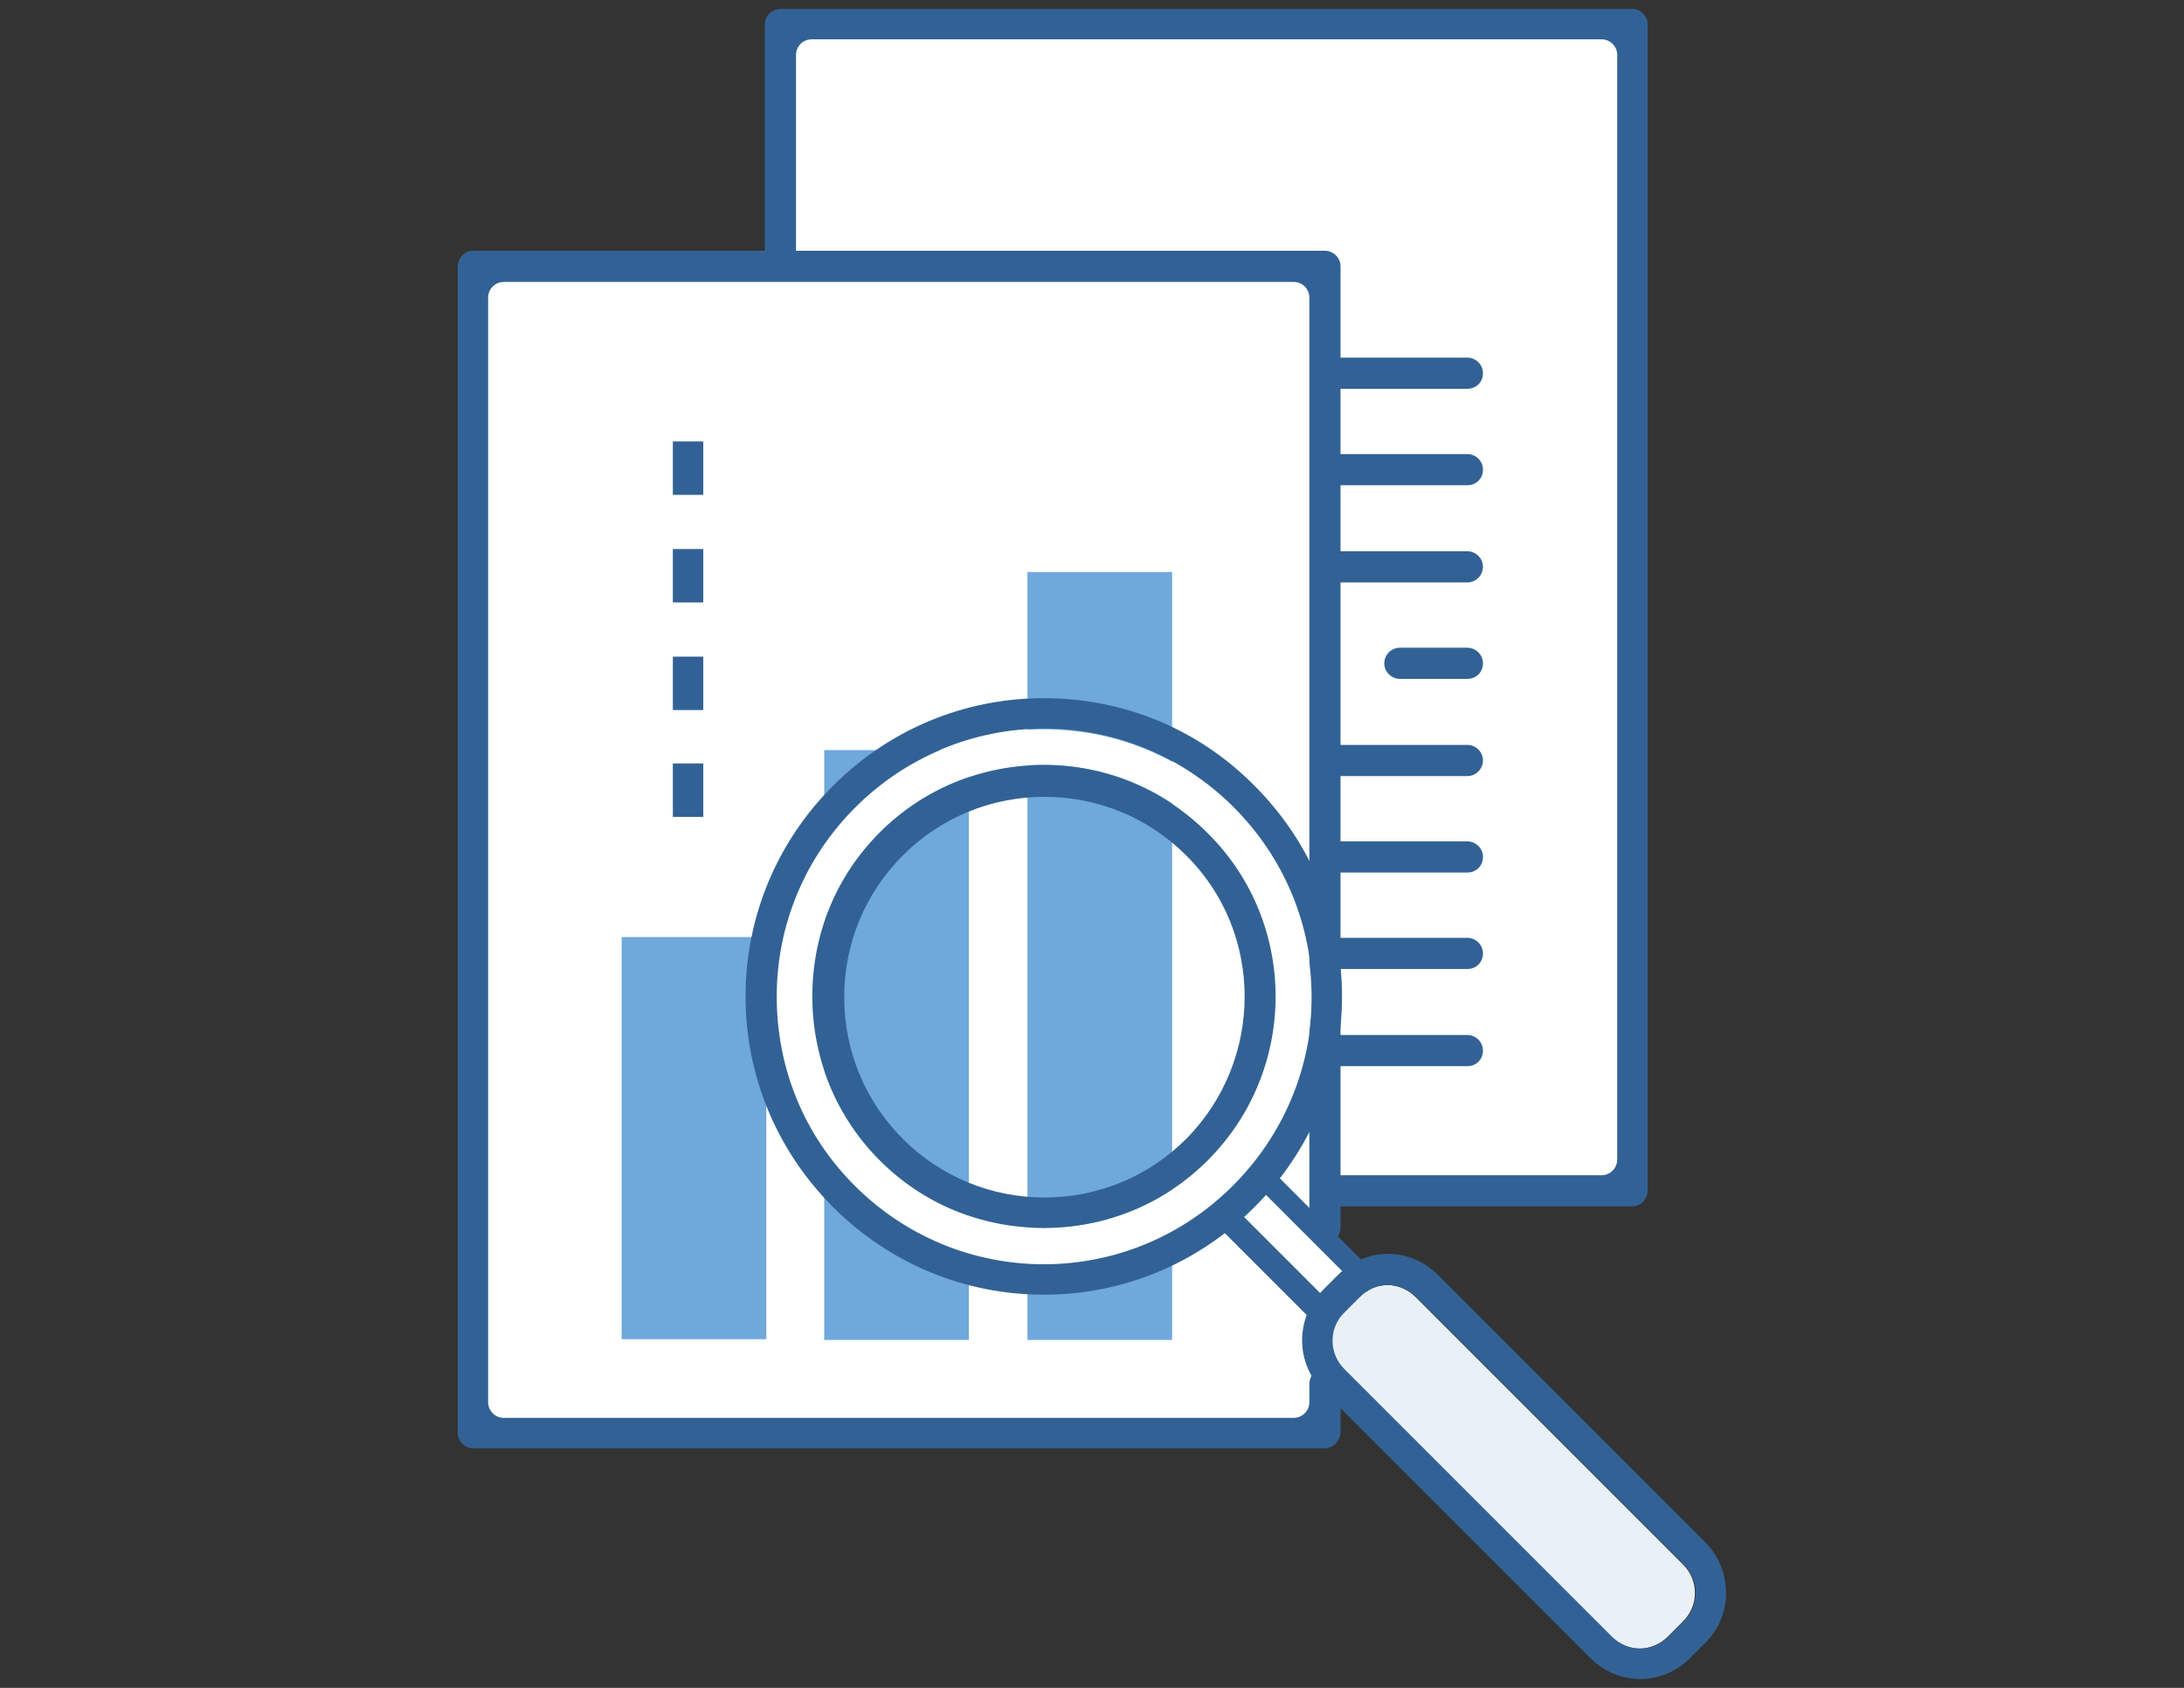 <svg xmlns="http://www.w3.org/2000/svg" xmlns:xlink="http://www.w3.org/1999/xlink" id="Calque_1" x="0" y="0" version="1.1" viewBox="0 0 294.4 227.5" xml:space="preserve"><rect x="0" y="0" width="294.4" height="227.5" fill="#333333" stroke="none"/><style>.st0{fill:#fff}.st1{fill:#326295}.st3{fill:#6fa8db}</style><g><path d="M105.7 1.5h113.9V159H105.7z" class="st0"/><g><g><path d="M105.2 162.6H220c1.1 0 2.1-.9 2.1-2.1V3.3c0-1.1-.9-2.1-2.1-2.1H105.2c-1.1 0-2.1.9-2.1 2.1v129.6c0 1.1.9 2.1 2.1 2.1 1.1 0 2.1-.9 2.1-2.1V7.4c0-1.1.9-2.1 2.1-2.1h106.5c1.1 0 2.1.9 2.1 2.1v148.9c0 1.1-.9 2.1-2.1 2.1H109.3c-1.1 0-2.1-.9-2.1-2.1v-2.5c0-1.1-.9-2.1-2.1-2.1-1.1 0-2.1.9-2.1 2.1v6.6c.1 1.2 1.1 2.2 2.2 2.2z" class="st1"/></g></g><path d="M64.3 35.7h113.9v157.5H64.3z" class="st0"/><g><g><path d="M180.6 176.8h-4.1l4.1-.1z"/></g></g><g><g><g><g><path d="M197.8 65.4h-17.2c-1.1 0-2.1-.9-2.1-2.1 0-1.1.9-2.1 2.1-2.1h17.2c1.1 0 2.1.9 2.1 2.1 0 1.2-.9 2.1-2.1 2.1z" class="st1"/></g></g></g><g><g><g><path d="M197.8 52.4h-17.2c-1.1 0-2.1-.9-2.1-2.1 0-1.1.9-2.1 2.1-2.1h17.2c1.1 0 2.1.9 2.1 2.1 0 1.2-.9 2.1-2.1 2.1z" class="st1"/></g></g></g><g><g><g><path d="M197.8 78.5h-17.2c-1.1 0-2.1-.9-2.1-2.1 0-1.1.9-2.1 2.1-2.1h17.2c1.1 0 2.1.9 2.1 2.1 0 1.1-.9 2.1-2.1 2.1z" class="st1"/></g></g></g><g><g><g><path d="M197.8 104.6h-17.2c-1.1 0-2.1-.9-2.1-2.1 0-1.1.9-2.1 2.1-2.1h17.2c1.1 0 2.1.9 2.1 2.1 0 1.1-.9 2.1-2.1 2.1z" class="st1"/></g></g></g><g><g><g><path d="M197.8 91.5h-9.1c-1.1 0-2.1-.9-2.1-2.1 0-1.1.9-2.1 2.1-2.1h9.1c1.1 0 2.1.9 2.1 2.1 0 1.2-.9 2.1-2.1 2.1z" class="st1"/></g></g></g><g><g><g><path d="M197.8 117.6h-17.2c-1.1 0-2.1-.9-2.1-2.1 0-1.1.9-2.1 2.1-2.1h17.2c1.1 0 2.1.9 2.1 2.1 0 1.2-.9 2.1-2.1 2.1z" class="st1"/></g></g></g><g><g><g><path d="M197.8 143.7h-17.2c-1.1 0-2.1-.9-2.1-2.1 0-1.1.9-2.1 2.1-2.1h17.2c1.1 0 2.1.9 2.1 2.1 0 1.2-.9 2.1-2.1 2.1z" class="st1"/></g></g></g><g><g><g><path d="M197.8 130.6h-17.2c-1.1 0-2.1-.9-2.1-2.1 0-1.1.9-2.1 2.1-2.1h17.2c1.1 0 2.1.9 2.1 2.1 0 1.2-.9 2.1-2.1 2.1z" class="st1"/></g></g></g></g><g><g><path d="M94.8 110.1h-4.1v-7.2h4.1v7.2zm0-14.4h-4.1v-7.2h4.1v7.2zm0-14.5h-4.1V74h4.1v7.2zm0-14.5h-4.1v-7.2h4.1v7.2z" class="st1"/></g></g><path fill="#eaf1f6" d="M190.8 174.8c-1-1-2.4-1.6-3.8-1.6s-2.8.6-3.8 1.6l-2.1 2.1c-2.1 2.1-2.1 5.5 0 7.6l36.1 36.1c1 1 2.4 1.6 3.8 1.6s2.8-.6 3.8-1.6l2.1-2.1c2.1-2.1 2.1-5.5 0-7.6l-36.1-36.1z"/><g><g><path d="M178.6 195.2H63.8c-1.1 0-2.1-.9-2.1-2.1V35.9c0-1.1.9-2.1 2.1-2.1h114.8c1.1 0 2.1.9 2.1 2.1v129.6c0 1.1-.9 2.1-2.1 2.1-1.1 0-2.1-.9-2.1-2.1V40.1c0-1.1-.9-2.1-2.1-2.1H67.9c-1.1 0-2.1.9-2.1 2.1V189c0 1.1.9 2.1 2.1 2.1h106.5c1.1 0 2.1-.9 2.1-2.1v-2.5c0-1.1.9-2.1 2.1-2.1 1.1 0 2.1.9 2.1 2.1v6.6c-.1 1.2-1 2.1-2.1 2.1z" class="st1"/></g></g><g><path d="M83.8 126.3h19.5v54.2H83.8zM111.1 101.1h19.5v79.5h-19.5zM138.5 77.1H158v103.5h-19.5z" class="st3"/></g><g><g><g><path d="M179 180.1l-16.7-16.7 1.7-1.4c.8-.7 1.5-1.4 2.2-2.1.7-.7 1.4-1.5 2.1-2.2l1.4-1.7 16.7 16.7-2.2 1.4c-.4.2-.7.5-1 .8l-2.1 2.1c-.3.3-.6.6-.8 1l-1.3 2.1zm-10.7-16.6l10.1 10.1 1.6-1.6-10.1-10.1c-.3.3-.5.6-.8.8-.2.3-.5.6-.8.8z" class="st1"/></g><path d="M172.4 159.6h4.2v16.5h-4.2z" class="st0" transform="rotate(-45.001 174.478 167.87)"/></g><path d="M193.8 171.8c-1.8-1.8-4.2-2.8-6.7-2.8s-4.9 1-6.7 2.8l-2.1 2.1c-3.7 3.7-3.7 9.8 0 13.5l36.1 36.1c1.8 1.8 4.2 2.8 6.7 2.8s4.9-1 6.7-2.8l2.1-2.1c3.7-3.7 3.7-9.7 0-13.5l-36.1-36.1zm33.2 46.7l-2.1 2.1c-1 1-2.4 1.6-3.8 1.6s-2.8-.6-3.8-1.6l-36.1-36.1c-2.1-2.1-2.1-5.5 0-7.6l2.1-2.1c1-1 2.4-1.6 3.8-1.6s2.8.6 3.8 1.6l36.1 36.1c2.1 2.1 2.1 5.5 0 7.6z" class="st1"/><g><path d="M140.7 98.3c-9.6 0-18.7 3.8-25.5 10.6-6.8 6.8-10.6 15.9-10.6 25.5s3.8 18.7 10.6 25.5c6.8 6.8 15.9 10.6 25.5 10.6s18.7-3.8 25.5-10.6 10.6-15.9 10.6-25.5-3.8-18.7-10.6-25.5c-6.8-6.9-15.8-10.6-25.5-10.6zm22.1 58.1c-5.9 5.9-13.7 9.1-22.1 9.1-8.3 0-16.2-3.2-22.1-9.1-5.9-5.9-9.1-13.7-9.1-22.1 0-8.3 3.2-16.2 9.1-22.1s13.7-9.1 22.1-9.1c8.3 0 16.2 3.2 22.1 9.1 12.2 12.2 12.2 32 0 44.2z" class="st0"/><path d="M140.7 94.1c-10.7 0-20.8 4.2-28.4 11.8-7.6 7.6-11.8 17.7-11.8 28.4s4.2 20.8 11.8 28.4c7.6 7.6 17.7 11.8 28.4 11.8s20.8-4.2 28.4-11.8c7.6-7.6 11.8-17.7 11.8-28.4s-4.2-20.8-11.8-28.4c-7.5-7.6-17.6-11.8-28.4-11.8zm25.5 65.7c-6.8 6.8-15.9 10.6-25.5 10.6s-18.7-3.8-25.5-10.6-10.5-15.8-10.5-25.5c0-9.6 3.8-18.7 10.6-25.5s15.9-10.6 25.5-10.6 18.7 3.8 25.5 10.6c6.8 6.8 10.6 15.9 10.6 25.5-.1 9.7-3.9 18.7-10.7 25.5z" class="st1"/><path d="M140.7 103.1c-8.3 0-16.2 3.2-22.1 9.1s-9.1 13.7-9.1 22.1c0 8.3 3.2 16.2 9.1 22.1 5.9 5.9 13.7 9.1 22.1 9.1 8.3 0 16.2-3.2 22.1-9.1 12.2-12.2 12.2-32 0-44.1-5.9-5.9-13.7-9.2-22.1-9.2zm19.2 50.4c-5.1 5.1-11.9 7.9-19.1 7.9-7.2 0-14-2.8-19.1-7.9-5.1-5.1-7.9-11.9-7.9-19.1 0-7.2 2.8-14 7.9-19.1 5.1-5.1 11.9-7.9 19.1-7.9 7.2 0 14 2.8 19.1 7.9 10.5 10.4 10.5 27.6 0 38.2z" class="st1"/></g></g></g></svg>